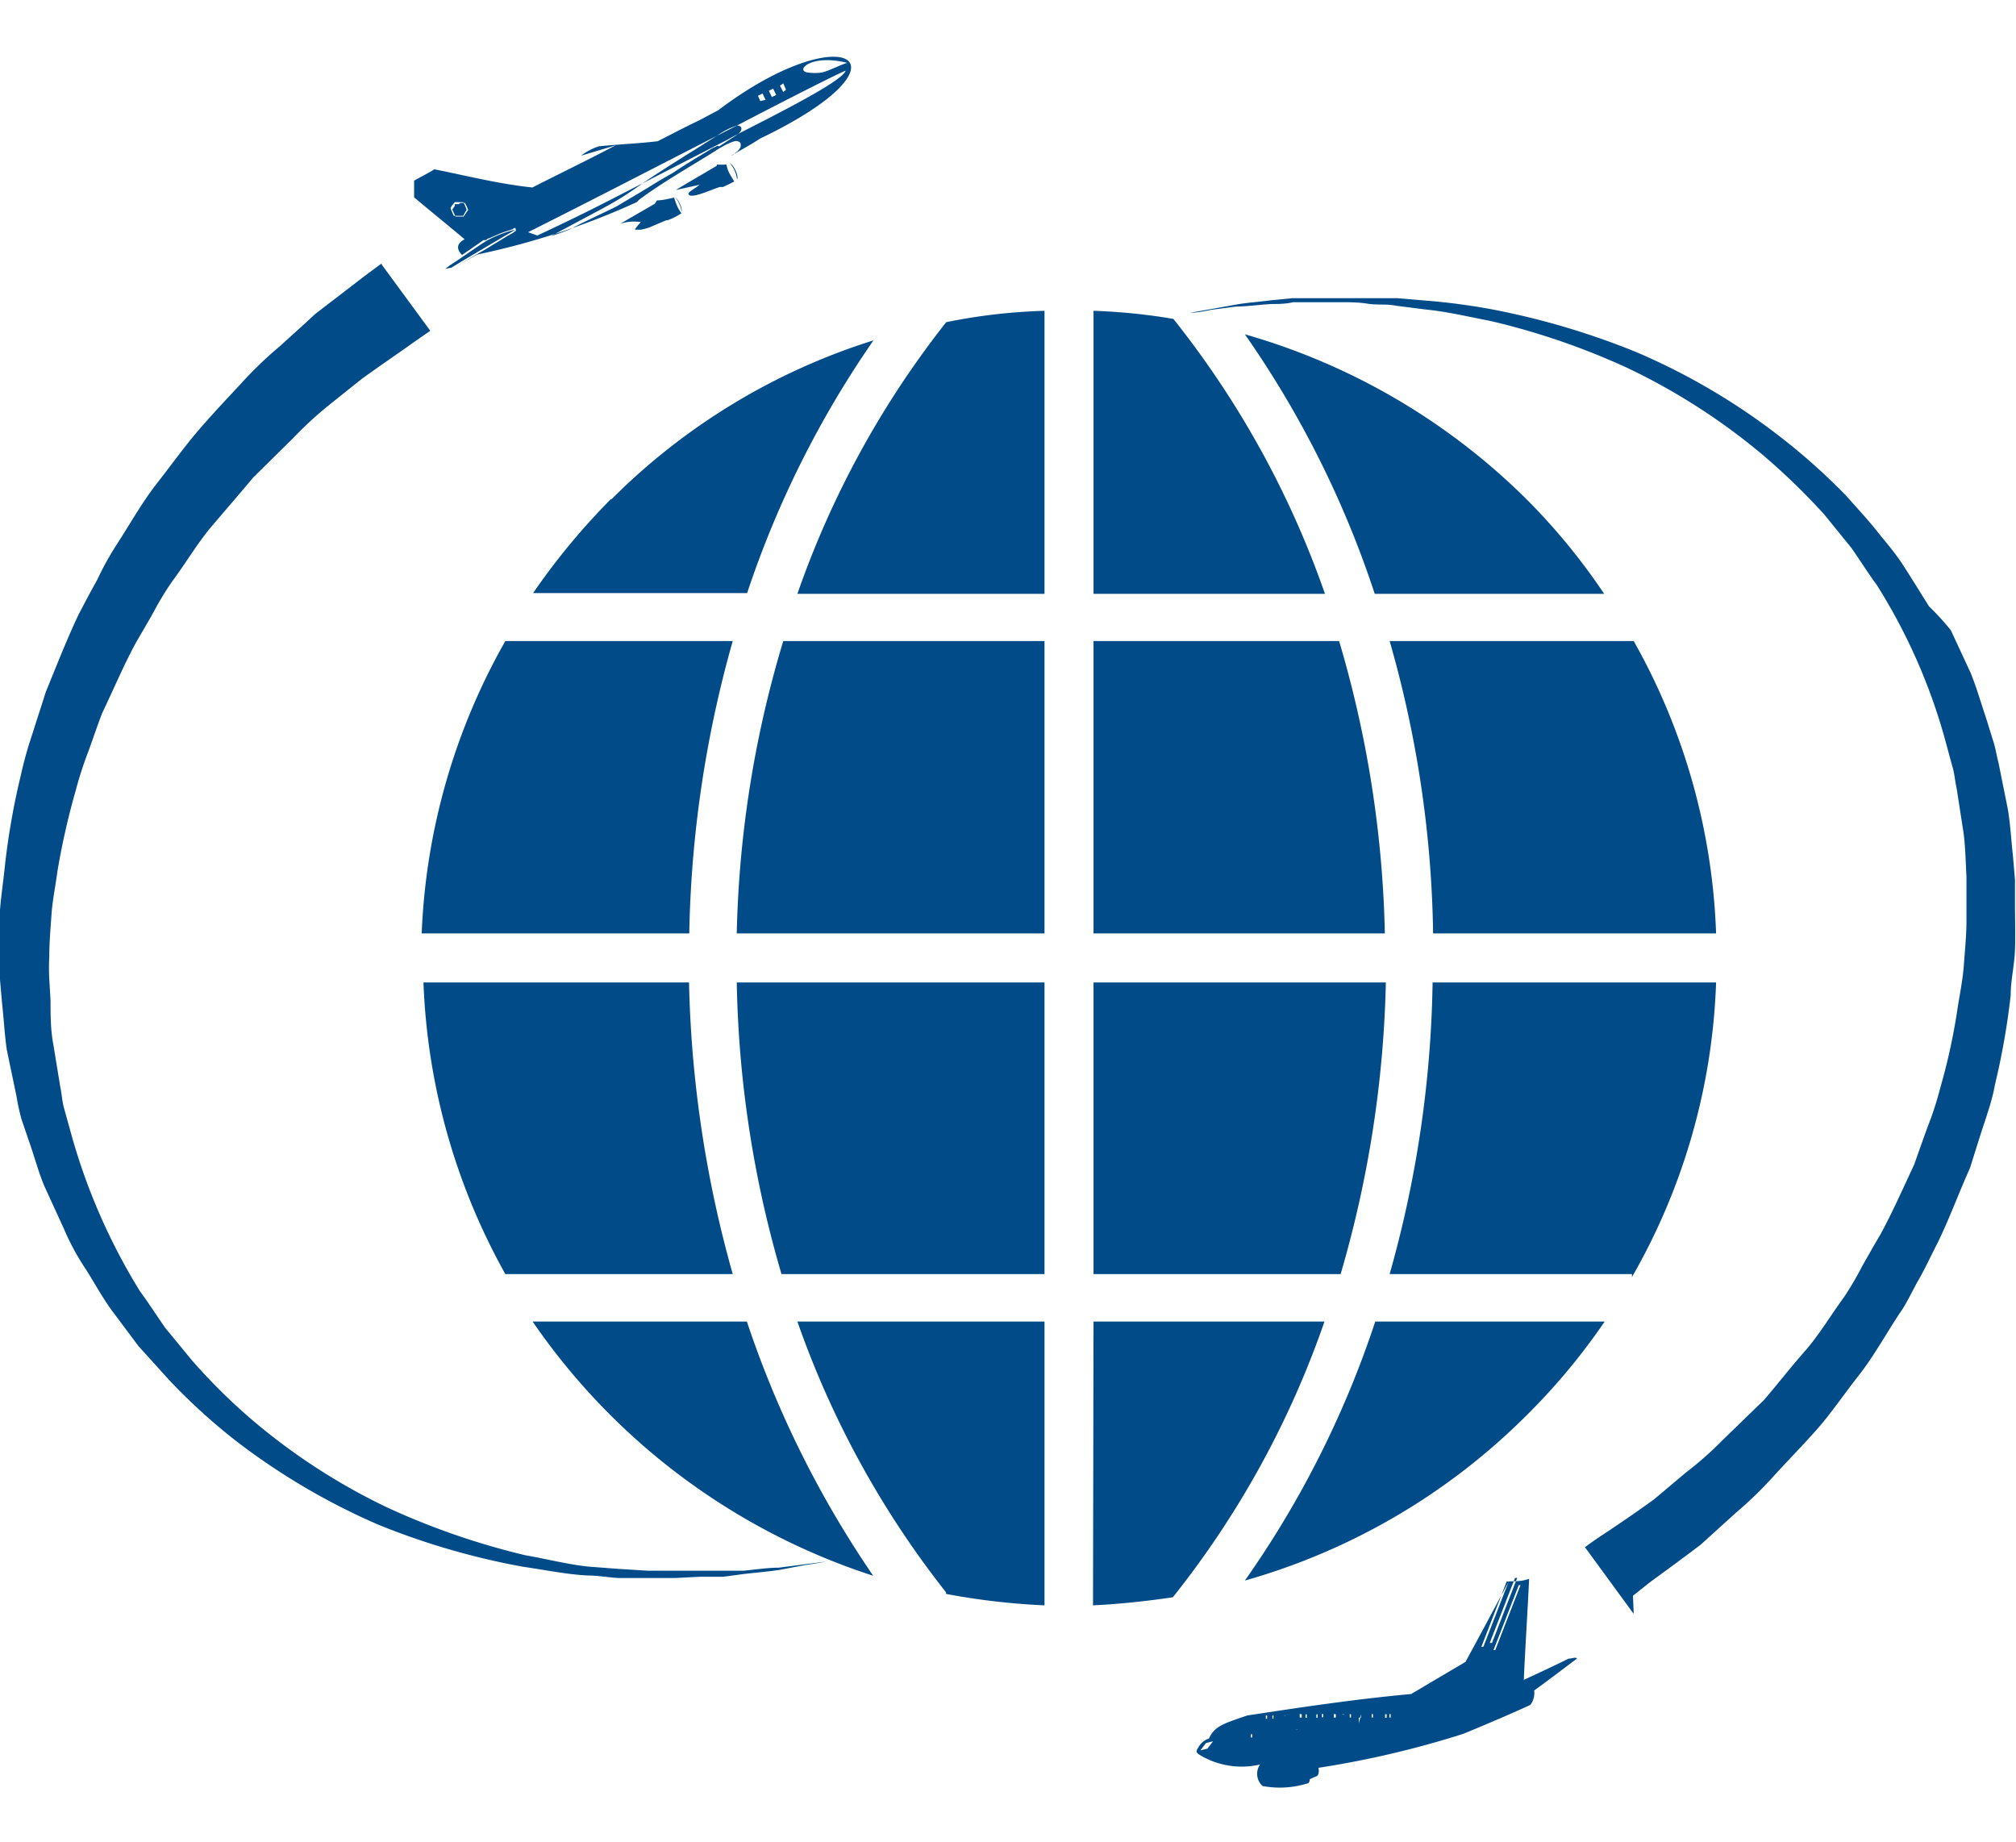 <svg id="Layer_1" data-name="Layer 1" xmlns="http://www.w3.org/2000/svg" viewBox="0 0 79.79 72.91"><defs><style>.cls-1{fill:#004b88;fill-rule:evenodd;}</style></defs><title>cargo</title><path class="cls-1" d="M15.11,10.42l-.7.52-1.94,1.49c-.41.39-.88.8-1.38,1.26a15.57,15.57,0,0,0-1.56,1.5C9,15.76,8.45,16.34,7.88,17s-1.09,1.39-1.67,2.13-1.06,1.6-1.61,2.45a11.85,11.85,0,0,0-.75,1.36c-.25.45-.5.92-.75,1.4-.47,1-.86,2-1.29,3.05-.17.55-.35,1.08-.52,1.63A15.59,15.59,0,0,0,.82,30.7,28.58,28.58,0,0,0,.2,34.21C.14,34.81.05,35.41,0,36s0,1.23,0,1.84c0,.31,0,.61,0,.93l.08.92c.07.62.1,1.24.19,1.86l.38,1.82a8.81,8.81,0,0,0,.2.92l.3.88c.21.59.37,1.21.61,1.78l.77,1.68a9.68,9.68,0,0,0,.88,1.62c.34.54.62,1.06,1,1.59l1.07,1.43,1.22,1.35A23.89,23.89,0,0,0,9.31,57,26.5,26.5,0,0,0,15,60.35,29.13,29.13,0,0,0,20.68,62c.9.13,1.77.31,2.59.35.42,0,.82.08,1.22.1l1.14,0,.85,0h.22l1-.05.92,0,.82-.11c.54-.06,1-.1,1.4-.16l1-.19c.55-.08.85-.14.85-.14l-.87.11-1,.13c-.41,0-.88.07-1.4.12l-.83,0H26.7c-.34,0-.68,0-1.05,0l-1.14-.07L23.32,62c-.82-.08-1.65-.3-2.52-.45a29.18,29.18,0,0,1-5.47-1.89A24.57,24.57,0,0,1,10,56.21a23.15,23.15,0,0,1-2.39-2.36l-1.07-1.3c-.34-.49-.67-1-1-1.45a24.09,24.09,0,0,1-2.76-6.36l-.23-.83c-.09-.29-.1-.59-.16-.87l-.28-1.71C2,40.75,2,40.16,2,39.59l-.05-.85a8.33,8.33,0,0,1,0-.87c0-.56.05-1.13.09-1.7s.16-1.12.23-1.67A29.28,29.28,0,0,1,3,31.27a14.6,14.6,0,0,1,.5-1.54c.18-.5.35-1,.54-1.5.45-.94.85-1.89,1.32-2.76.25-.44.5-.85.73-1.27A12,12,0,0,1,6.82,23c.56-.75,1-1.52,1.59-2.21s1.1-1.28,1.61-1.89l1.6-1.58A14.63,14.63,0,0,1,13.06,16L14.31,15c.86-.62,1.56-1.09,2-1.41l.72-.5-1.93-2.63ZM47.43,69.15a.75.75,0,0,1,.42-.35c.23-.51.62-.6,1.51-.91,2.16-.33,4.3-.65,6.49-.85L58,65.77c.55-1,1.15-2.14,1.72-3.19.3,0,.52,0,.8-.1-.06,1.32-.15,2.62-.21,4,.6-.28,1.17-.54,1.77-.84.13,0,.3-.08.33,0-.55.41-1.12.85-1.69,1.26a.78.78,0,0,1-.15.57c-.87.4-1.75.77-2.64,1.14a37.62,37.62,0,0,1-5.75,1.35.45.45,0,0,1,0,.24.15.15,0,0,1-.12.11l-.22.1s0,.16-.1.17a3.7,3.7,0,0,1-1.77.1.65.65,0,0,1-.1-.85,3.22,3.22,0,0,1-2.42-.4c-.09-.08-.11-.08-.07-.2Zm.08.12.22-.29.28-.07-.22.29Zm2-.64h.05s0,0,0,0l0,.13a0,0,0,0,1,0,0h-.05a0,0,0,0,1,0,0l0-.14s0,0,0,0Zm1.75-.19h.09l0,.14a0,0,0,0,1,0,0l0,0s0,0,0,0l0-.13a.1.1,0,0,1,0,0Zm5.52-.6,0,0a0,0,0,0,1,0,0l0,.14s0,0,0,0l0,0a0,0,0,0,1,0,0l0-.14s0,0,0,0Zm-.25,0,0,0a0,0,0,0,1,0,0l0,.13s0,0,0,0h0s0,0,0,0l0-.14s0,0,0,0Zm-.25,0,0,0s0,0,0,0l0,.14a0,0,0,0,1,0,0h0s0,0,0,0l0-.13a0,0,0,0,1,0,0Zm-.25,0h.07l0,.14s0,0,0,0h0s0,0,0,0l0-.14s0,0,0,0Zm-.25,0h0a0,0,0,0,1,0,0l0,.12s0,0,0,0l0,0s0,0,0,0l0-.13s0,0,0,0Zm-.25,0,0,0a.07.07,0,0,1,0,0l0,.13a0,0,0,0,1,0,0l0,0s0,0,0,0l0-.13s0,0,0,0Zm-.25,0h.08l0,.13s0,0,0,0l0,0s0,0,0,0l0-.13s0,0,0,0Zm-.24,0h0s0,0,0,0l0,.13s0,0,0,0h-.05s0,0,0,0l0-.14s0,0,0,0Zm-.23,0h.07l0,.14s0,0,0,0h-.06l0-.13s0,0,0,0Zm-.25,0,0,0s0,0,0,0l0,.13s0,0,0,0l0,0a0,0,0,0,1,0,0l0-.13s0,0,0,0Zm-.22,0h0s0,0,0,0l0,.13s0,0,0,0h-.05s0,0,0,0l0-.14s0,0,0,0Zm-.25,0h0s0,0,0,0l0,.13s0,0,0,0h0s0,0,0,0l0-.13s0,0,0,0Zm-.22,0h0s0,0,0,0l0,.13s0,0,0,0h-.09V68.2a.06.06,0,0,1,0,0Zm-.23,0h0a0,0,0,0,1,0,0l0,.13s0,0,0,0h0s0,0,0,0l0-.13s0,0,0,0Zm-.24,0h.07l0,.13s0,0,0,0l-.05,0s0,0,0,0v-.14s0,0,0,0Zm-.3,0h.09l0,.14a0,0,0,0,1,0,0l0,0,0,0,0-.12a.1.1,0,0,1,0,0Zm-.23,0h0s0,0,0,0l0,.13s0,0,0,0h-.08l0-.14s0,0,0,0Zm-.3,0,0,0a0,0,0,0,1,0,0l0,.13s0,0,0,0l0,0a.1.1,0,0,1,0,0l0-.12s0,0,0,0Zm-.2,0,0,0a0,0,0,0,1,0,0l0,.12a.07.07,0,0,1,0,0h-.05s0,0,0,0l0-.14s0,0,0,0Zm-.22,0,0,0,0,0,0,.14a.1.1,0,0,1,0,0l-.05,0s0,0,0,0l0-.13a0,0,0,0,1,0,0Zm-.2,0,0,0s0,0,0,0l0,.13a0,0,0,0,1,0,0h0a0,0,0,0,1,0,0l0-.14Zm-.23,0h0s0,0,0,0l0,.14s0,0,0,0l-.05,0a0,0,0,0,1,0,0l0-.13s0,0,0,0Zm-.2,0,0,0a0,0,0,0,1,0,0l0,.13s0,0,0,0h-.08l0-.14s0,0,0,0Zm-.49,0h0a0,0,0,0,1,0,0l0,.13a.06.06,0,0,1,0,0h0s0,0,0,0l0-.13s0,0,0,0Zm-.23.05h.08l0,.14s0,0,0,0h0s0,0,0,0l0-.13a0,0,0,0,1,0,0Zm-.24,0h0s0,0,0,0l0,.14s0,0,0,0l0,0s0,0,0,0l0-.13s0,0,0,0Zm-.2,0h0s0,0,0,0l0,.13s0,0,0,0H50.4v-.14s0,0,0,0Zm-.21,0h0s0,0,0,0l0,.13a.06.06,0,0,1,0,0h-.05s0,0,0,0l0-.13s0,0,0,0Zm-.21,0,0,0a0,0,0,0,1,0,0l0,.13a0,0,0,0,1,0,0l0,0s0,0,0,0v-.13s0,0,0,0Zm-.23,0h0s0,0,0,0l0,.14s0,0,0,0h0s0,0,0,0l0-.13a0,0,0,0,1,0,0Zm10-5.3-1,2.58-.08,0,1-2.58Zm.47.14-1,2.57-.07,0,1-2.57Zm-.13-.29-1,2.58-.09,0,1-2.57Zm4.58.71.68-.54c.45-.33,1.13-.82,2-1.48l1.39-1.26a15.57,15.57,0,0,0,1.55-1.51c.52-.57,1.09-1.15,1.65-1.78s1.07-1.39,1.66-2.14,1.06-1.61,1.62-2.46c.29-.4.5-.89.76-1.34s.48-.94.73-1.42c.47-.95.85-2,1.3-3,.17-.54.34-1.09.52-1.64s.37-1.09.47-1.67a28.57,28.57,0,0,0,.62-3.53c0-.6.15-1.18.17-1.8s0-1.22,0-1.84c0-.3,0-.62,0-.92l-.08-.94c-.07-.62-.1-1.23-.2-1.84l-.37-1.84c-.08-.3-.12-.61-.22-.9l-.28-.9c-.2-.59-.37-1.19-.6-1.76l-.79-1.7A10.16,10.16,0,0,0,76.35,24c-.34-.54-.62-1-1-1.59s-.7-.93-1.07-1.4-.8-.92-1.2-1.38a25.14,25.14,0,0,0-2.63-2.35,25.75,25.75,0,0,0-5.7-3.35,30.15,30.15,0,0,0-5.66-1.68,25.56,25.56,0,0,0-2.6-.35l-1.2-.1-1.15,0H53.08c-.34,0-.67,0-1,0l-.92,0-.83.08c-.52.07-1,.1-1.39.17l-1,.18-.85.15s.3,0,.85-.12l1-.13c.4,0,.88-.07,1.4-.1.27,0,.54,0,.84-.07h1.89c.35,0,.7,0,1.07.06s.73,0,1.12.08l1.18.15c.82.08,1.66.28,2.54.45a28.42,28.42,0,0,1,5.45,1.87,25.12,25.12,0,0,1,5.37,3.46,26.55,26.55,0,0,1,2.41,2.34l1.07,1.32c.33.47.66,1,1,1.46a22.83,22.83,0,0,1,2.76,6.33l.23.85c.09.27.1.57.17.86L77.72,33c.07.57.08,1.15.11,1.72l0,.87c0,.28,0,.57,0,.85,0,.57-.06,1.14-.1,1.71s-.15,1.12-.24,1.67a24.18,24.18,0,0,1-.7,3.24,12.6,12.6,0,0,1-.5,1.54c-.18.5-.36,1-.53,1.49-.47,1-.86,1.89-1.34,2.77-.25.42-.49.85-.73,1.27A12.51,12.51,0,0,1,73,51.31c-.55.75-1,1.52-1.59,2.19s-1.08,1.31-1.6,1.91L68.17,57a13.73,13.73,0,0,1-1.45,1.28l-1.26,1.06c-.83.6-1.53,1.07-2,1.38s-.73.51-.73.51l1.93,2.64Zm-48.24-56c.26-.15.55-.29.8-.45,1.27.25,2.49.57,3.88.72,1.1-.56,2.22-1.1,3.3-1.67L23,6.16a2.31,2.31,0,0,1,.7-.37c.79-.08,1.55-.11,2.33-.2.55-.28,1.1-.57,1.65-.83l.75-.4c5-3.78,8-1.92,1.66,1.12-.4.26-.77.46-1.14.67.07,0,.12-.09.18-.12a.51.51,0,0,0,.17-.19.25.25,0,0,0,0-.19.24.24,0,0,0-.23-.06h0a2,2,0,0,0-.4.17c-.12.07-.26.14-.37.22-1,.63-2.06,1.22-3,1.92h0l0,0h0l-.1.1a29.83,29.83,0,0,1-6.3,2.07c-.3.15-.66.37-.92.52,0,0,0,0,0,0,.4-.24.78-.47,1.18-.69L20,9.39c.1-.07.22-.12.31-.18s.06-.06.1-.07,0,0,0-.07-.07-.05-.12,0l-.15.05a4.06,4.06,0,0,0-.44.16l-.34.15c-.06,0-.09.06-.14.07s-.07,0-.08,0l-.85.59c-.17-.16-.29-.42.1-.62-.64-.54-1.36-1.12-2-1.66Zm12-1.38h0a.67.67,0,0,1-.17.08c-.45.28-1.09.65-1.6,1h0c-.27.15-.58.33-.85.5l0,0c-.45.28-.92.55-1.37.82h0c-.5.25-1.42.67-1.81.89a8.15,8.15,0,0,1-.78.28l2-1.07s0,0,0,0a12.54,12.54,0,0,0,1.6-1h0c1-.68,2-1.28,3-1.92a2.79,2.79,0,0,1,.75-.38c.25,0,.24.21,0,.37l-.6.39-.09.06ZM17.62,10.64l.2-.15c.47-.3.92-.63,1.37-.92a4.29,4.29,0,0,1,1.21-.48s-2,1.17-2.53,1.5l-.25.05ZM18,8l.17,0h0l.12,0h.05V8l.07.15.06.15h0l0,0v0l-.06.1h0l0,0-.08.14h-.25l-.12,0h0l0,0h0l-.07-.15-.06-.15h0v0h0l.06-.11h0l0,0L18,8h0l0,0V8h0Zm.15.08H18L18,8.15h0l-.1.14.06.13.07.15.17,0h.15l.08-.12h0l.1-.14-.06-.15-.07-.13-.17,0ZM33.52,2.49c-.27.08-.74.33-1,.38a2,2,0,0,1-.55,0c-.52-.07.13-.75,1.57-.38ZM30,3.79l.18-.09.12.25L30.09,4Zm.43-.2.17-.08.12.25-.17.08Zm.44-.2L31,3.3l.11.25L31,3.64ZM28.37,6.51a2.25,2.25,0,0,0,.38,0,1.21,1.21,0,0,0,.12.35c.07.13.14.24.19.32a4.71,4.71,0,0,1-.45.22s-.07,0-.12,0c-.27.08-1,.42-1.19.33s.2-.25.39-.42l-.94.21c.5-.31,1-.59,1.5-.89l.12-.07ZM26,7.93c.21,0,.45-.06.68-.11a2.8,2.8,0,0,0,.12.33,1.48,1.48,0,0,0,.17.29,2.44,2.44,0,0,1-.56.28s0,0-.05,0L25.7,9a2.14,2.14,0,0,1-.34.09c-.08,0-.18,0-.22,0s.14-.21.22-.3a1.69,1.69,0,0,0-.82.07l1.21-.7h0l0,0,.17-.1Zm2.87-1.47c.14,0,.39.52.3.64h0a1.19,1.19,0,0,0-.29-.65ZM26.7,7.8c.08,0,.32.38.28.59h0a1.19,1.19,0,0,0-.27-.6ZM20.9,9.19c2.91-1.46,5.4-2.76,8.46-4.32.42-.23,4-2.07,4.11-2.07-.18.52-4,2.33-4.68,2.73h0L24.33,7.82c-1.22.63-2,1-3.06,1.5l-.37-.13ZM32.73,61.86ZM60.43,56a25.64,25.64,0,0,1-11.16,6.55A39,39,0,0,0,54.43,52.3h9.08A25.13,25.13,0,0,1,60.43,56Zm-23,7h0A37,37,0,0,1,31.56,52.3h9.78V63.53a27.56,27.56,0,0,1-3.89-.45ZM16.69,38.88H27.27A46.07,46.07,0,0,0,29,50.42h-9a25.59,25.59,0,0,1-3.24-11.54ZM43.28,23.5h0V12.3a23.49,23.49,0,0,1,3.16.32,37,37,0,0,1,6,10.88ZM53,25.37h0a43.88,43.88,0,0,1,1.81,11.57H43.28V25.37ZM41.34,23.5H31.56a36.92,36.92,0,0,1,5.89-10.75,22.72,22.72,0,0,1,3.89-.45Zm0,1.87h0V36.94H29.16A43.07,43.07,0,0,1,31,25.37ZM27.27,36.94H16.69A25.45,25.45,0,0,1,20,25.37h9a45.34,45.34,0,0,0-1.72,11.57Zm1.89,1.94H41.34V50.42H30.93a43.59,43.59,0,0,1-1.77-11.54ZM43.28,52.3h9.14a36.76,36.76,0,0,1-6,10.91c-1,.15-2.09.27-3.16.32Zm0-1.88h0V38.88H54.85a44.42,44.42,0,0,1-1.79,11.54ZM56.72,38.88h11.2a25.11,25.11,0,0,1-3.33,11.66v-.12H55a44.73,44.73,0,0,0,1.7-11.54Zm0-1.94h0A44.06,44.06,0,0,0,55,25.37h9.66a25.32,25.32,0,0,1,3.26,11.57ZM63.49,23.5H54.41a39.36,39.36,0,0,0-5.14-10.27,25.91,25.91,0,0,1,11.16,6.54,24.89,24.89,0,0,1,3.06,3.73Zm-39.3-3.73h0a25.39,25.39,0,0,1,10.38-6.3,39.35,39.35,0,0,0-5,10H21.1a27.09,27.09,0,0,1,3.09-3.73ZM21.08,52.3h8.48a40.43,40.43,0,0,0,5,10.06A26.1,26.1,0,0,1,21.08,52.3Z"/></svg>